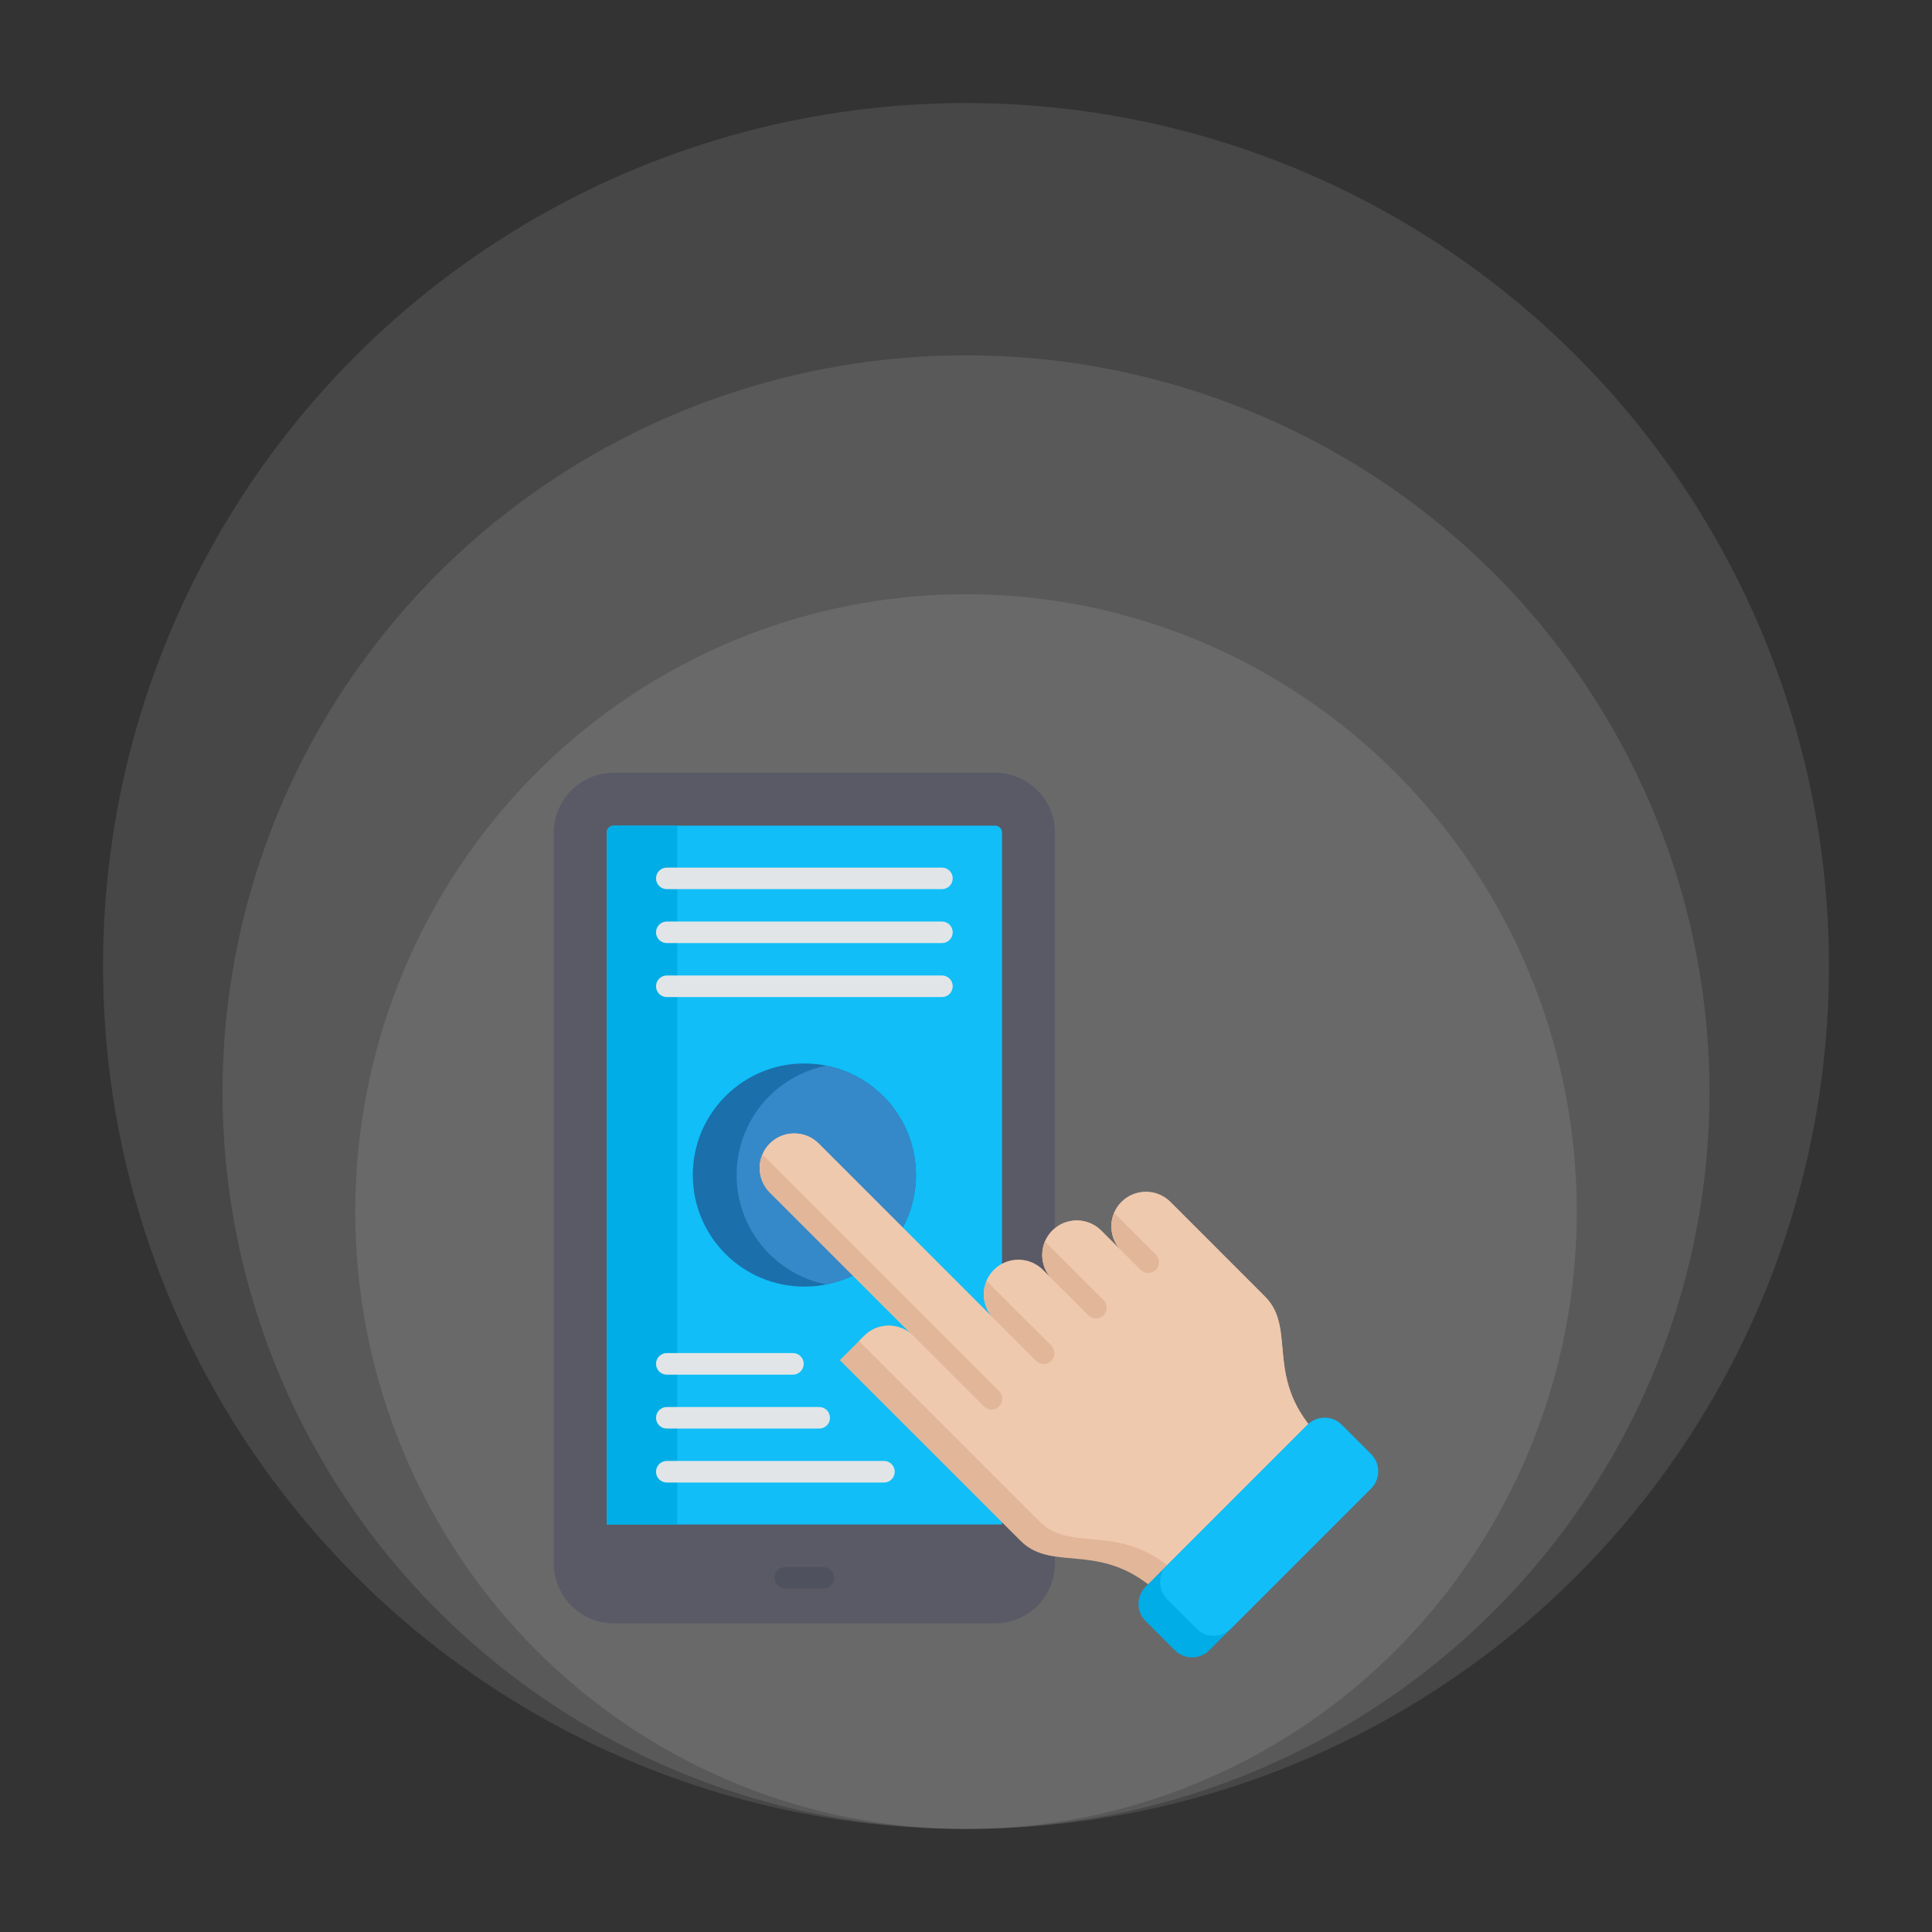 <svg xmlns="http://www.w3.org/2000/svg" width="150" height="150" viewBox="0 0 150 150" fill="none"><rect x="0" y="0" width="150" height="150" fill="#333333" stroke="none"/><ellipse cx="75.002" cy="94.067" rx="47.416" ry="47.931" fill="white" fill-opacity="0.1"></ellipse><ellipse cx="75.001" cy="84.794" rx="57.723" ry="57.208" fill="white" fill-opacity="0.1"></ellipse><ellipse cx="75" cy="75" rx="67" ry="67" fill="white" fill-opacity="0.1"></ellipse><path fill-rule="evenodd" clip-rule="evenodd" d="M47.638 126.035H77.266C79.818 126.035 81.908 123.945 81.908 121.393V64.638C81.908 62.086 79.818 60 77.266 60H47.638C45.086 60 43 62.086 43 64.638V121.393C43 123.945 45.086 126.035 47.638 126.035Z" fill="#595A66"></path><path fill-rule="evenodd" clip-rule="evenodd" d="M47.636 64.103H77.264C77.557 64.103 77.798 64.345 77.798 64.638V118.362H47.102V64.638C47.102 64.345 47.343 64.103 47.636 64.103Z" fill="#11BEF7"></path><path d="M60.98 123.337C60.517 123.337 60.141 122.961 60.141 122.498C60.141 122.035 60.517 121.659 60.98 121.659H63.92C64.383 121.659 64.759 122.035 64.759 122.498C64.759 122.961 64.383 123.337 63.92 123.337H60.98Z" fill="#50515E"></path><path fill-rule="evenodd" clip-rule="evenodd" d="M62.452 82.567C67.236 82.567 71.114 86.446 71.114 91.23C71.114 96.014 67.236 99.892 62.452 99.892C57.667 99.892 53.789 96.014 53.789 91.23C53.789 86.445 57.667 82.567 62.452 82.567Z" fill="#1B6FAB"></path><path fill-rule="evenodd" clip-rule="evenodd" d="M64.152 82.738C68.121 83.526 71.113 87.028 71.113 91.231C71.113 95.433 68.121 98.935 64.152 99.727C60.183 98.935 57.191 95.433 57.191 91.231C57.191 87.028 60.183 83.526 64.152 82.738Z" fill="#3589C9"></path><path fill-rule="evenodd" clip-rule="evenodd" d="M93.321 95.769L90.868 93.316C89.823 92.271 88.118 92.271 87.073 93.316C86.028 94.36 86.028 96.066 87.073 97.111L85.498 95.54C84.457 94.495 82.748 94.495 81.703 95.54C80.658 96.584 80.662 98.29 81.703 99.331L80.963 98.591C79.918 97.55 78.213 97.55 77.168 98.591C76.127 99.635 76.127 101.345 77.168 102.386L63.563 88.781C62.518 87.736 60.812 87.736 59.768 88.781C58.723 89.825 58.723 91.531 59.768 92.576L70.9 103.707C69.855 102.663 68.145 102.663 67.105 103.707L65.205 105.603L79.238 119.631C81.806 122.204 85.676 119.41 90.282 124.016L92.859 126.592L105.166 114.281L102.594 111.705C97.987 107.099 100.781 103.229 98.209 100.66L93.322 95.769L93.321 95.769Z" fill="#E2B698"></path><path fill-rule="evenodd" clip-rule="evenodd" d="M93.321 95.769L90.868 93.316C89.823 92.271 88.118 92.271 87.073 93.316C86.028 94.36 86.028 96.066 87.073 97.111L85.498 95.54C84.457 94.495 82.748 94.495 81.703 95.54C80.658 96.584 80.662 98.29 81.703 99.331L80.963 98.591C79.918 97.55 78.213 97.55 77.168 98.591C76.127 99.635 76.127 101.345 77.168 102.386L63.563 88.781C62.518 87.736 60.812 87.736 59.768 88.781C58.723 89.825 58.723 91.531 59.768 92.576L70.9 103.707C69.855 102.663 68.145 102.663 67.105 103.707L66.693 104.115L80.726 118.143C83.294 120.716 87.164 117.922 91.77 122.528L94.347 125.104L105.166 114.281L102.593 111.705C97.987 107.099 100.781 103.229 98.209 100.66L93.322 95.769H93.321Z" fill="#EFC9AE"></path><path fill-rule="evenodd" clip-rule="evenodd" d="M86.5 94.17C86.093 95.143 86.283 96.319 87.074 97.11L85.499 95.539L85.495 95.535L88.554 98.59C88.879 98.919 89.409 98.919 89.737 98.59C90.066 98.262 90.066 97.732 89.737 97.407L86.5 94.17ZM81.13 96.39C80.723 97.367 80.913 98.539 81.704 99.33L80.964 98.59H80.96L84.498 102.124C84.822 102.448 85.353 102.448 85.681 102.124C85.837 101.966 85.924 101.753 85.924 101.53C85.924 101.308 85.837 101.095 85.681 100.937L81.13 96.39H81.13Z" fill="#E2B698"></path><path d="M59.197 89.637L77.57 108.006C77.895 108.335 77.895 108.865 77.57 109.19C77.492 109.268 77.4 109.33 77.298 109.372C77.196 109.414 77.087 109.436 76.977 109.436C76.866 109.436 76.757 109.414 76.655 109.372C76.553 109.33 76.461 109.268 76.383 109.19L70.898 103.705L70.902 103.709L59.77 92.577C58.979 91.786 58.789 90.61 59.197 89.637V89.637Z" fill="#E2B698"></path><path fill-rule="evenodd" clip-rule="evenodd" d="M106.45 115.564L93.882 128.132C93.15 128.864 91.951 128.864 91.219 128.132L88.944 125.857C88.212 125.125 88.212 123.926 88.944 123.193L101.512 110.625C102.244 109.893 103.443 109.893 104.175 110.625L106.45 112.901C107.182 113.633 107.182 114.832 106.45 115.564Z" fill="#00ADE6"></path><path fill-rule="evenodd" clip-rule="evenodd" d="M90.62 121.516L101.51 110.625C102.242 109.893 103.441 109.893 104.173 110.625L106.449 112.901C107.181 113.633 107.181 114.832 106.449 115.564L95.562 126.45C94.83 127.186 93.631 127.186 92.899 126.45L90.624 124.175C89.892 123.443 89.892 122.248 90.62 121.516L90.62 121.516Z" fill="#11BEF7"></path><path d="M76.595 99.446L81.625 104.472C81.781 104.63 81.868 104.843 81.868 105.066C81.868 105.288 81.781 105.501 81.625 105.659C81.466 105.815 81.253 105.903 81.031 105.903C80.809 105.903 80.596 105.815 80.438 105.659L77.169 102.386C76.377 101.595 76.188 100.424 76.595 99.446Z" fill="#E2B698"></path><path fill-rule="evenodd" clip-rule="evenodd" d="M52.582 64.103V118.362H47.102V64.638C47.102 64.345 47.343 64.103 47.636 64.103H52.582Z" fill="#00ADE6"></path><path d="M51.773 69.034C51.309 69.034 50.934 68.658 50.934 68.195C50.934 67.732 51.309 67.36 51.773 67.36H73.13C73.593 67.36 73.969 67.732 73.969 68.195C73.969 68.658 73.593 69.034 73.13 69.034H51.773ZM51.773 106.727C51.309 106.727 50.934 106.351 50.934 105.888C50.934 105.425 51.309 105.053 51.773 105.053H61.563C62.026 105.053 62.398 105.425 62.398 105.888C62.398 106.351 62.026 106.727 61.563 106.727H51.773ZM51.773 115.105C51.309 115.105 50.934 114.729 50.934 114.266C50.934 113.803 51.309 113.427 51.773 113.427H68.631C69.094 113.427 69.466 113.803 69.466 114.266C69.466 114.729 69.094 115.105 68.631 115.105H51.773ZM51.773 110.914C51.309 110.914 50.934 110.542 50.934 110.079C50.934 109.616 51.309 109.24 51.773 109.24H63.605C64.068 109.24 64.44 109.616 64.44 110.079C64.44 110.542 64.068 110.914 63.605 110.914H51.773ZM51.773 77.412C51.309 77.412 50.934 77.036 50.934 76.573C50.934 76.11 51.309 75.734 51.773 75.734H73.13C73.593 75.734 73.969 76.11 73.969 76.573C73.969 77.036 73.593 77.412 73.13 77.412H51.773ZM51.773 73.221C51.309 73.221 50.934 72.849 50.934 72.386C50.934 71.923 51.309 71.547 51.773 71.547H73.13C73.593 71.547 73.969 71.923 73.969 72.386C73.969 72.849 73.593 73.221 73.13 73.221H51.773Z" fill="#E2E5E7"></path></svg>